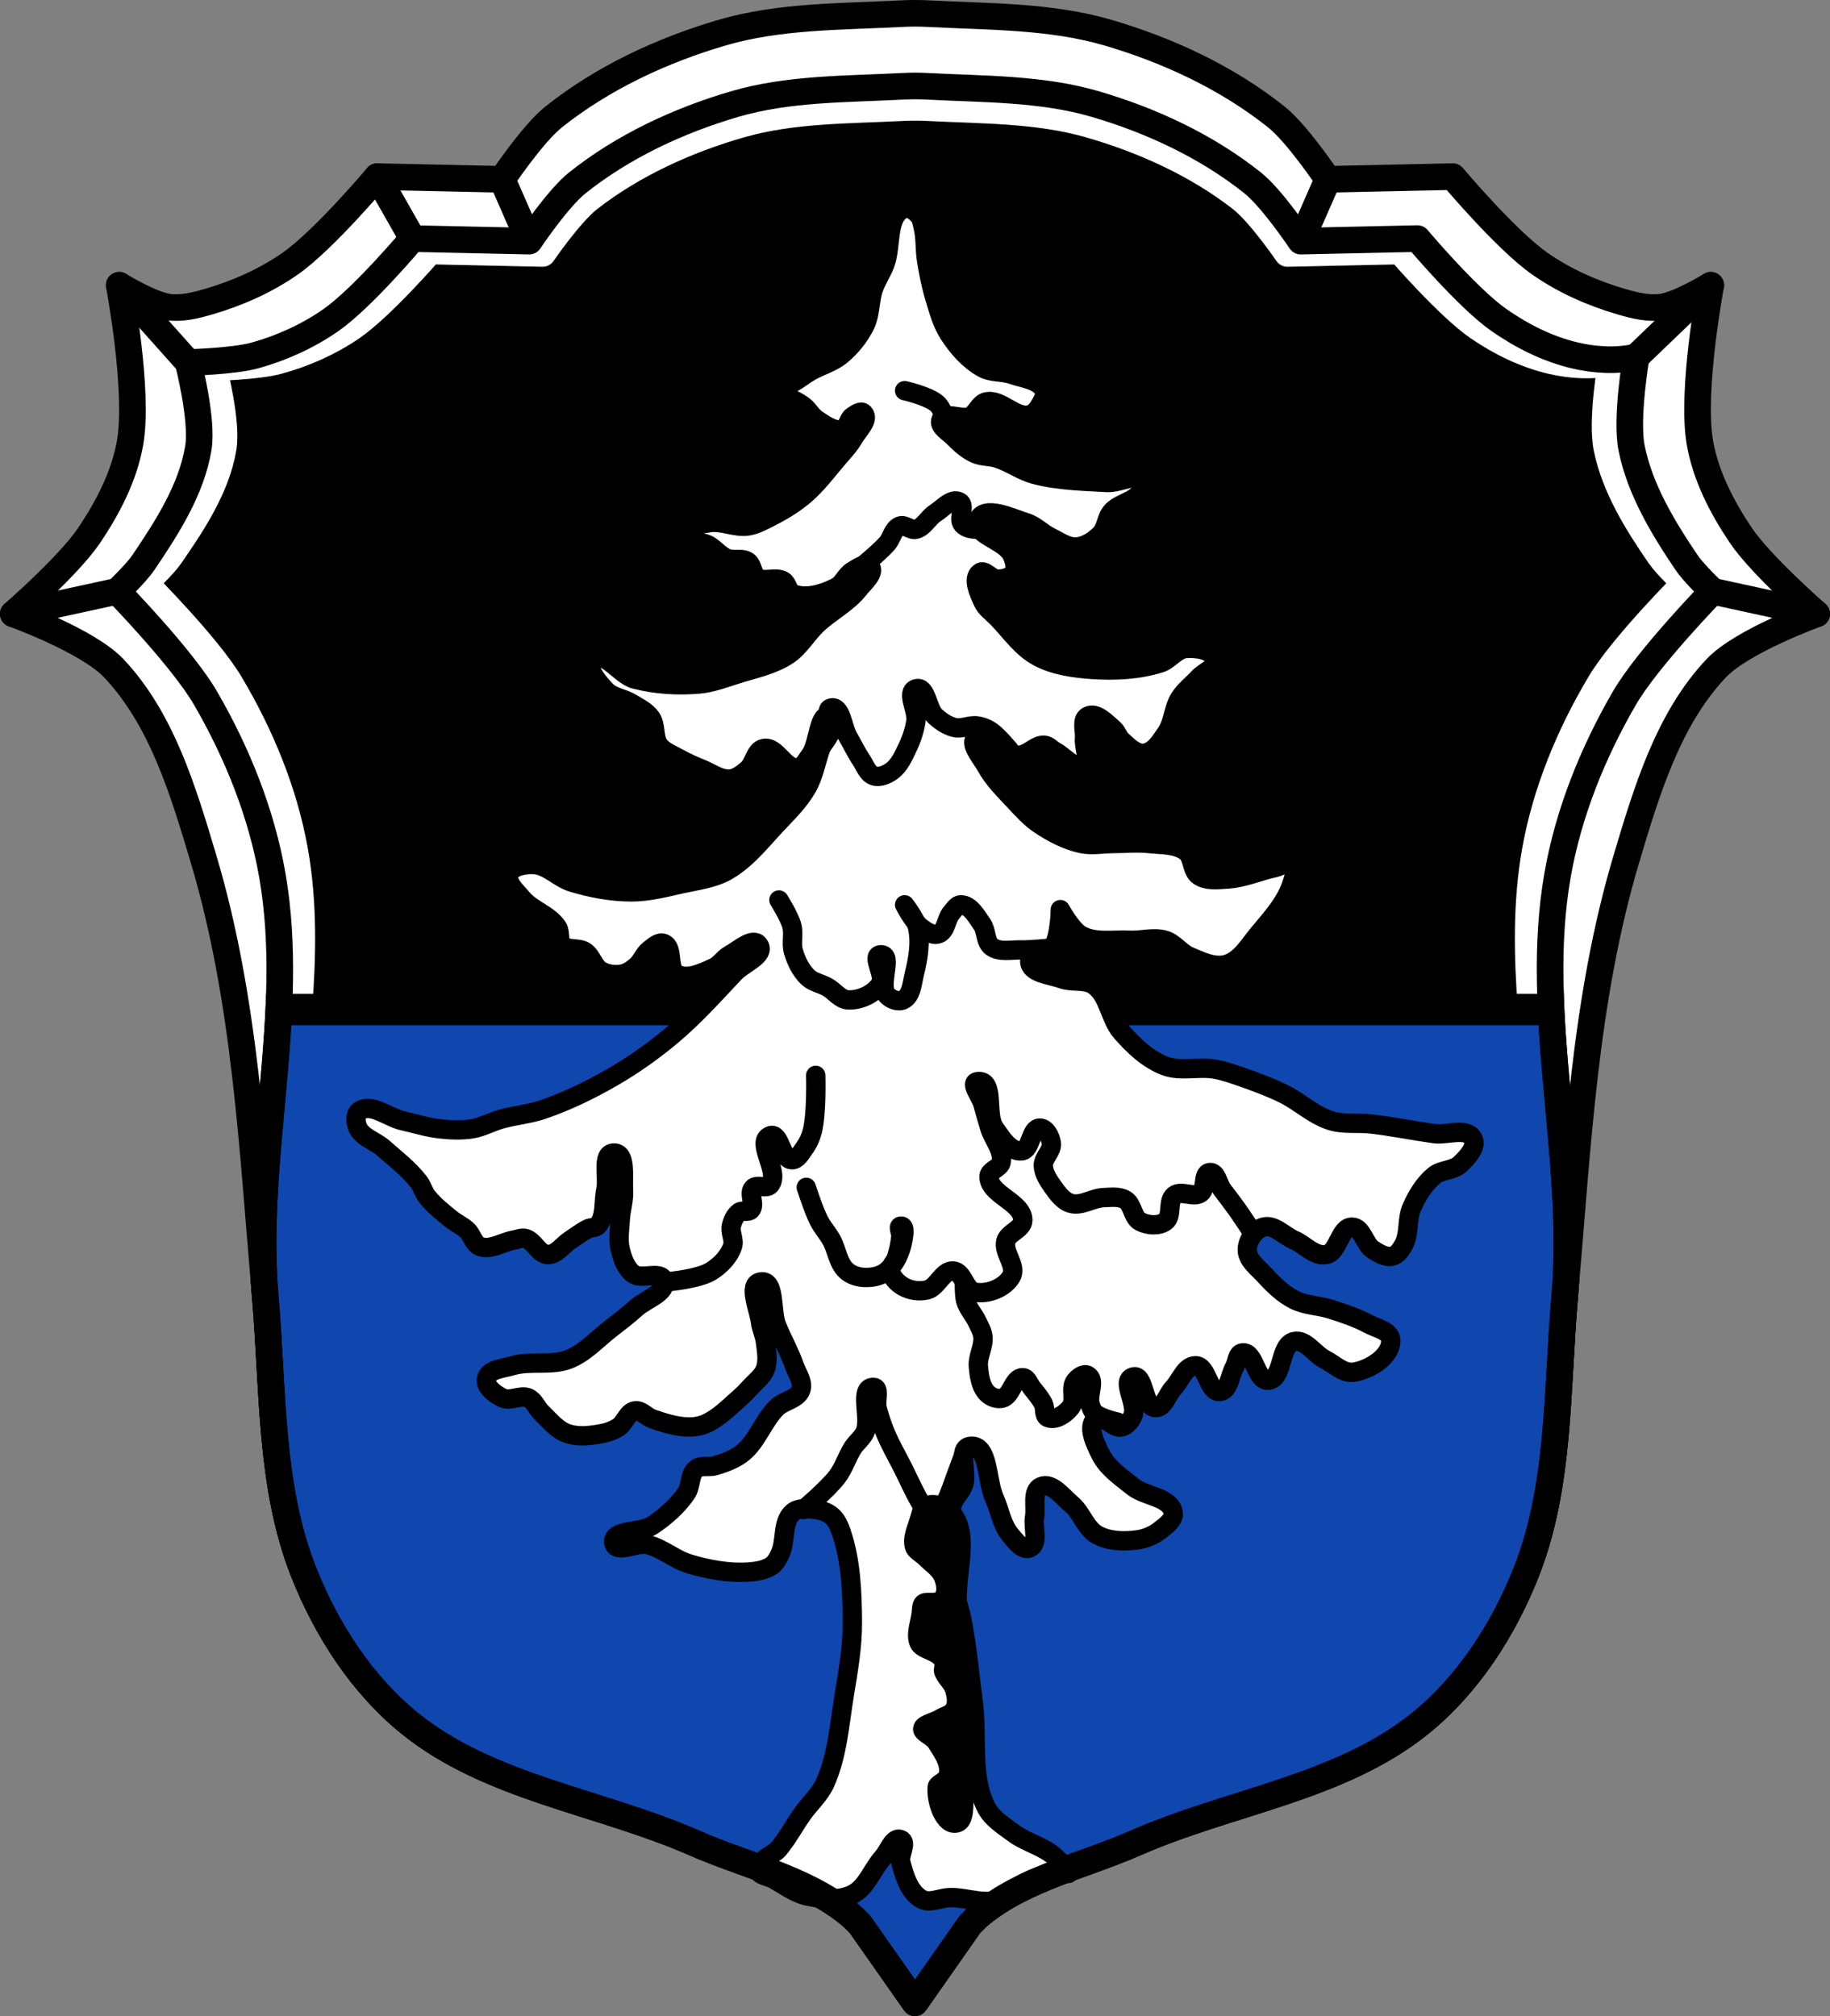 <?xml version="1.0" encoding="UTF-8" standalone="no"?>
<!-- Created with Inkscape (http://www.inkscape.org/) -->

<svg
   xmlns:dc="http://purl.org/dc/elements/1.1/"
   xmlns:cc="http://creativecommons.org/ns#"
   xmlns:rdf="http://www.w3.org/1999/02/22-rdf-syntax-ns#"
   xmlns:svg="http://www.w3.org/2000/svg"
   xmlns="http://www.w3.org/2000/svg"
   xmlns:sodipodi="http://sodipodi.sourceforge.net/DTD/sodipodi-0.dtd"
   xmlns:inkscape="http://www.inkscape.org/namespaces/inkscape"
   width="756.597"
   height="833.482"
   id="svg2985"
   version="1.1"
   inkscape:version="0.48.4 r9939"
   sodipodi:docname="Wappen von Bad Hindelang.svg">
  <rect width="100%" height="100%" fill="#808080" stroke="none"/>
  <defs
     id="defs2987">
    <inkscape:path-effect
       is_visible="true"
       id="path-effect3875"
       effect="spiro" />
    <inkscape:path-effect
       is_visible="true"
       id="path-effect3875-7"
       effect="spiro" />
    <inkscape:path-effect
       is_visible="true"
       id="path-effect3904"
       effect="spiro" />
  </defs>
  <sodipodi:namedview
     id="base"
     pagecolor="#ffffff"
     bordercolor="#666666"
     borderopacity="1.0"
     inkscape:pageopacity="0.0"
     inkscape:pageshadow="2"
     inkscape:zoom="0.63348679"
     inkscape:cx="378.2984"
     inkscape:cy="416.74111"
     inkscape:document-units="px"
     inkscape:current-layer="layer1"
     showgrid="false"
     inkscape:window-width="1366"
     inkscape:window-height="745"
     inkscape:window-x="-8"
     inkscape:window-y="-8"
     inkscape:window-maximized="1"
     fit-margin-top="0"
     fit-margin-left="0"
     fit-margin-right="0"
     fit-margin-bottom="0"
     inkscape:snap-midpoints="true"
     inkscape:snap-smooth-nodes="true"
     inkscape:object-nodes="true"
     inkscape:snap-nodes="true" />
  <g
     inkscape:label="Ebene 1"
     inkscape:groupmode="layer"
     id="layer1"
     transform="translate(25.242,-49.083)">
    <path
       style="fill:#ffffff;fill-opacity:1;stroke:#000000;stroke-width:11;stroke-linecap:butt;stroke-linejoin:round;stroke-miterlimit:4;stroke-opacity:1;stroke-dasharray:none"
       d="m 347.809,84.765 c -23.187,1.224 -46.992,0.814 -69.271,7.334 -23.269,6.809 -46.074,17.45 -65.047,32.545 -8.166,6.497 -19.936,24.13 -19.936,24.13 l -48.253,-1.048 c 0,0 -20.619,24.507 -33.588,33.593 -9.488,6.647 -20.332,11.597 -31.493,14.701 -8.932,2.484 -27.658,2.938 -27.658,2.938 0,0 6.141,23.684 4.19,35.407 -2.869,17.238 -12.918,32.773 -22.69,47.26 -3.002,4.45 -10.849,11.901 -10.849,11.901 0,0 26.929,27.641 36.511,44.165 13.122,22.628 23.19,47.664 27.658,73.437 9.921,57.226 -7.991,116.33 -2.939,174.215 3.316,37.997 1.767,77.816 15.713,113.316 9.367,23.845 24.158,46.878 44.097,62.961 33.067,26.673 78.594,32.256 117.49,49.341 21.494,9.441 45.762,14.585 63.999,29.368 1.46,1.183 2.995,2.66 4.528,4.292 0.022,0.024 0.045,0.044 0.068,0.068 l 22.707,32.376 22.707,-32.376 c 0.022,-0.024 0.045,-0.044 0.068,-0.068 1.533,-1.631 3.035,-3.109 4.494,-4.292 18.237,-14.783 42.506,-19.927 63.999,-29.368 38.896,-17.085 84.456,-22.668 117.524,-49.341 19.939,-16.083 34.696,-39.116 44.063,-62.961 13.946,-35.5 12.43,-75.319 15.746,-113.316 5.052,-57.885 -12.9,-116.99 -2.973,-174.215 4.472,-25.777 14.564,-50.808 27.692,-73.437 9.585,-16.522 36.511,-44.165 36.511,-44.165 0,0 -7.847,-7.451 -10.849,-11.901 -9.772,-14.487 -19.236,-30.13 -22.69,-47.26 -2.488,-12.341 1.876,-37.722 1.876,-37.722 -8.271,1.88 -17.14,1.313 -25.378,-0.623 -11.268,-2.648 -21.98,-8.058 -31.459,-14.701 -12.967,-9.088 -33.588,-33.593 -33.588,-33.593 l -48.253,1.048 c 0,0 -11.771,-17.633 -19.936,-24.13 -18.973,-15.095 -41.778,-25.736 -65.047,-32.545 -22.279,-6.52 -46.084,-6.11 -69.271,-7.334 -3.487,-0.184 -6.988,-0.184 -10.475,0 z"
       id="path15228-1-2"
       inkscape:connector-curvature="0"
       sodipodi:nodetypes="assccaacaacaassssscccccsssssaacaacaaccssaa" />
    <path
       style="fill:#ffffff;stroke:#000000;stroke-width:11;stroke-linecap:butt;stroke-linejoin:round;stroke-miterlimit:4;stroke-opacity:1;stroke-dasharray:none"
       d="m 353.056,54.583 c -1.87,0 -3.739,0.046 -5.605,0.145 -24.814,1.31 -50.29,0.871 -74.133,7.847 -24.902,7.286 -49.308,18.672 -69.613,34.824 -8.739,6.952 -21.336,25.82 -21.336,25.82 l -51.64,-1.121 c 0,0 -22.071,26.228 -35.945,35.945 -10.15,7.109 -21.81,12.252 -33.703,15.731 -5.436,1.59 -11.209,3.048 -16.815,2.242 -7.298,-1.05 -20.215,-9.004 -20.215,-9.004 0,0 8.237,43.693 4.484,65.129 -2.399,13.701 -9.093,26.642 -16.852,38.188 -8.416,12.524 -31.425,32.546 -31.425,32.546 0,0 30.729,11.05 41.551,22.493 19.896,21.038 28.741,50.837 37.03,78.581 17.481,58.508 20.209,119.452 25.616,181.391 l 537.203,0 c 5.407,-61.939 8.094,-122.886 25.58,-181.391 8.293,-27.749 17.163,-57.543 37.066,-78.581 10.824,-11.441 41.551,-22.493 41.551,-22.493 0,0 -23.009,-20.023 -31.425,-32.546 -7.758,-11.545 -14.453,-24.486 -16.852,-38.188 -3.753,-21.435 4.484,-65.129 4.484,-65.129 0,0 -12.917,7.955 -20.215,9.004 -5.607,0.806 -11.415,-0.652 -16.852,-2.242 -11.893,-3.479 -23.518,-8.622 -33.667,-15.731 -13.874,-9.718 -35.945,-35.945 -35.945,-35.945 l -51.64,1.121 c 0,0 -12.597,-18.868 -21.336,-25.82 -20.305,-16.153 -44.711,-27.538 -69.613,-34.824 -23.843,-6.976 -49.318,-6.538 -74.133,-7.847 -1.866,-0.098 -3.735,-0.145 -5.605,-0.145 z"
       id="path15228"
       inkscape:connector-curvature="0"
       sodipodi:nodetypes="ssssccssscsscaaccaacsscsssccssss" />
    <path
       style="fill:#0f47af;fill-opacity:1;stroke:#000000;stroke-width:11;stroke-linecap:butt;stroke-linejoin:round;stroke-miterlimit:4;stroke-opacity:1;stroke-dasharray:none"
       d="m 587.719,383.344 -7.906,8.719 -509.5,0 -8.094,-5.281 c -1.37,41.267 -9.372,83.04 -5.781,124.188 3.316,37.997 1.773,77.813 15.719,113.312 9.367,23.845 24.155,46.885 44.094,62.969 33.067,26.673 78.604,32.259 117.5,49.344 21.494,9.441 45.763,14.56 64,29.344 1.46,1.183 2.998,2.681 4.531,4.312 0.022,0.024 0.04,0.039 0.062,0.062 l 22.719,32.375 22.688,-32.375 c 0.022,-0.024 0.071,-0.038 0.094,-0.062 1.533,-1.631 3.009,-3.13 4.469,-4.312 18.237,-14.783 42.506,-19.903 64,-29.344 38.896,-17.085 84.464,-22.671 117.531,-49.344 19.939,-16.083 34.695,-39.124 44.062,-62.969 13.946,-35.5 12.434,-75.316 15.75,-113.312 3.691,-42.291 -4.914,-85.24 -5.938,-127.625 z"
       transform="translate(28.001,74.377)"
       id="path15228-1"
       inkscape:connector-curvature="0" />
    <path
       style="fill:none;stroke:#000000;stroke-width:11;stroke-linecap:round;stroke-linejoin:miter;stroke-miterlimit:4;stroke-opacity:1;stroke-dasharray:none"
       d="M -19.742,302.874 23.224,293.521"
       id="path15291"
       inkscape:connector-curvature="0" />
    <path
       style="fill:none;stroke:#000000;stroke-width:11;stroke-linecap:round;stroke-linejoin:miter;stroke-miterlimit:4;stroke-opacity:1;stroke-dasharray:none"
       d="M 24.051,167.012 52.572,198.953"
       id="path15293"
       inkscape:connector-curvature="0" />
    <path
       style="fill:none;stroke:#000000;stroke-width:11;stroke-linecap:round;stroke-linejoin:miter;stroke-miterlimit:4;stroke-opacity:1;stroke-dasharray:none"
       d="m 130.73,122.098 14.582,25.624"
       id="path15295"
       inkscape:connector-curvature="0" />
    <path
       style="fill:none;stroke:#000000;stroke-width:11;stroke-linecap:round;stroke-linejoin:miter;stroke-miterlimit:4;stroke-opacity:1;stroke-dasharray:none"
       d="M 193.564,148.769 182.37,123.219"
       id="path15297"
       inkscape:connector-curvature="0" />
    <path
       style="fill:none;stroke:#000000;stroke-width:11;stroke-linecap:round;stroke-linejoin:miter;stroke-miterlimit:4;stroke-opacity:1;stroke-dasharray:none"
       d="m 512.548,148.769 11.195,-25.55"
       id="path15299"
       inkscape:connector-curvature="0" />
    <path
       style="fill:none;stroke:#000000;stroke-width:11;stroke-linecap:round;stroke-linejoin:miter;stroke-miterlimit:4;stroke-opacity:1;stroke-dasharray:none"
       d="m 651.226,196.639 30.836,-29.627"
       id="path15301"
       inkscape:connector-curvature="0" />
    <path
       style="fill:none;stroke:#000000;stroke-width:11;stroke-linecap:round;stroke-linejoin:miter;stroke-miterlimit:4;stroke-opacity:1;stroke-dasharray:none"
       d="m 682.889,293.521 42.966,9.353"
       id="path15303"
       inkscape:connector-curvature="0" />
    <path
       style="fill:#000000;fill-opacity:1;stroke:#ffffff;stroke-width:11;stroke-linecap:butt;stroke-linejoin:round;stroke-miterlimit:4;stroke-opacity:1;stroke-dasharray:none"
       d="m 353.071,93.473 c -1.687,0 -3.385,0.031 -5.068,0.118 -22.384,1.152 -45.375,0.776 -66.882,6.913 -22.463,6.41 -44.464,16.413 -62.78,30.622 -7.883,6.115 -19.247,22.739 -19.247,22.739 l -46.579,-1 c 0,0 -19.911,23.07 -32.431,31.622 -9.16,6.257 -19.634,10.903 -30.409,13.826 -8.623,2.339 -26.699,2.765 -26.699,2.765 0,0 5.926,22.293 4.043,33.329 -2.769,16.226 -12.469,30.869 -21.902,44.507 -2.898,4.189 -10.468,11.208 -10.468,11.208 0,0 25.986,26.011 35.236,41.565 12.668,21.3 22.415,44.867 26.729,69.128 3.85,21.653 3.337,43.593 1.689,65.628 l 509.507,0 c -1.655,-22.035 -2.163,-43.975 1.689,-65.628 4.317,-24.264 14.055,-47.827 26.729,-69.128 9.253,-15.552 35.236,-41.565 35.236,-41.565 0,0 -7.571,-7.019 -10.468,-11.208 -9.433,-13.637 -18.568,-28.382 -21.902,-44.507 -2.402,-11.617 1.81,-35.505 1.81,-35.505 -7.985,1.77 -16.544,1.234 -24.496,-0.588 -10.878,-2.493 -21.229,-7.572 -30.379,-13.826 -12.518,-8.555 -32.4,-31.622 -32.4,-31.622 l -46.61,1 c 0,0 -11.334,-16.623 -19.217,-22.739 C 469.485,116.916 447.455,106.913 424.992,100.503 403.484,94.366 380.493,94.742 358.109,93.59 c -1.683,-0.087 -3.351,-0.118 -5.038,-0.118 z"
       id="path15228-1-1"
       inkscape:connector-curvature="0" />
    <path
       style="fill:none;stroke:#000000;stroke-width:13;stroke-linecap:square;stroke-linejoin:miter;stroke-miterlimit:4;stroke-opacity:1;stroke-dasharray:none"
       d="M 70.301,392.063 579.812,392.062"
       id="path15388"
       inkscape:connector-curvature="0"
       transform="translate(28.001,74.377)" />
    <path
       style="fill:#ffffff;stroke:#000000;stroke-width:8;stroke-linecap:round;stroke-linejoin:round;stroke-miterlimit:4;stroke-opacity:1;stroke-dasharray:none"
       d="m 288.129,822.105 c -0.493,-3.945 6.321,-6.042 8.386,-8.48 3.822,-4.514 6.574,-9.835 9.995,-14.66 3.032,-4.276 7.168,-7.885 9.329,-12.661 5.155,-11.392 5.97,-24.31 7.996,-36.649 1.629,-9.924 3.401,-19.929 3.332,-29.985 -0.086,-12.535 -0.574,-25.466 -4.664,-37.315 -0.845,-2.448 -2,-5.015 -3.998,-6.663 -2.006,-1.654 -4.742,-2.411 -7.33,-2.665 -2.907,-0.286 -6.452,-0.577 -8.662,1.333 -4.572,3.95 -2.652,11.909 -5.331,17.325 -0.847,1.713 -1.761,3.577 -3.332,4.664 -2.835,1.963 -6.553,2.454 -9.995,2.665 -8.058,0.495 -16.242,-1.06 -23.988,-3.332 -6.103,-1.79 -11.147,-6.484 -17.325,-7.996 -4.536,-1.11 -13.106,3.918 -13.993,-0.666 -1.114,-5.757 11.137,-4.041 15.992,-7.33 5.333,-3.612 10.382,-7.993 13.993,-13.327 2.012,-2.971 1.203,-7.745 3.998,-9.995 2.105,-1.694 5.417,-0.528 7.996,-1.333 3.984,-1.243 8.092,-2.695 11.328,-5.331 6.027,-4.91 8.467,-13.19 13.993,-18.658 2.937,-2.906 8.622,-3.433 9.995,-7.33 1.146,-3.252 -1.523,-6.742 -2.665,-9.995 -2.009,-5.724 -5.054,-11.035 -7.33,-16.659 -2.399,-5.928 -0.368,-19.119 -6.663,-17.991 -5.466,0.98 -0.678,11.147 0,16.659 0.336,2.727 1.663,5.269 1.999,7.996 0.461,3.748 1.269,7.772 0,11.328 -1.061,2.973 -3.879,4.989 -5.997,7.33 -1.475,1.63 -3.009,3.217 -4.664,4.664 -4.415,3.859 -8.628,8.295 -13.993,10.661 -2.272,1.002 -4.847,1.387 -7.33,1.333 -5.01,-0.109 -9.911,-1.731 -14.659,-3.332 -2.543,-0.857 -4.689,-3.811 -7.33,-3.332 -3.091,0.56 -4.041,4.934 -6.663,6.663 -1.997,1.317 -4.314,2.213 -6.663,2.665 -4.798,0.924 -10.055,1.635 -14.66,0 -4.315,-1.532 -7.353,-5.497 -10.661,-8.662 -1.933,-1.849 -2.891,-4.901 -5.331,-5.997 -3.242,-1.456 -7.443,1.507 -10.661,0 -3.142,-1.472 -7.374,-4.6 -6.663,-7.996 0.814,-3.889 6.853,-4.199 10.661,-5.331 7.501,-2.228 16.034,0.182 23.322,-2.665 6.662,-2.603 11.66,-8.294 17.325,-12.661 3.627,-2.796 7.261,-5.596 10.662,-8.662 3.966,-3.576 12.849,-6.209 11.328,-11.328 -1.229,-4.134 -9.212,-0.075 -12.661,-2.665 -3.019,-2.268 -4.415,-6.332 -5.331,-9.995 -1.024,-4.094 -0.233,-8.447 0,-12.661 0.222,-4.016 1.623,-7.982 1.333,-11.994 -0.381,-5.266 1.28,-15.434 -3.998,-15.326 -5.227,0.107 -2.197,10.223 -3.332,15.326 -1.087,4.892 0.033,10.946 -3.332,14.66 -0.943,1.041 -2.73,0.729 -3.998,1.333 -2.615,1.245 -4.89,3.104 -7.33,4.664 -3.114,1.992 -5.633,6.087 -9.329,5.997 -3.82,-0.093 -5.616,-5.758 -9.329,-6.663 -1.526,-0.372 -3.115,0.408 -4.664,0.666 -4.684,0.78 -9.539,4.311 -13.993,2.665 -2.668,-0.986 -3.256,-4.717 -5.331,-6.663 -1.978,-1.855 -4.557,-2.958 -6.663,-4.664 -3.541,-2.869 -7.188,-5.738 -9.995,-9.329 -1.408,-1.802 -1.933,-4.188 -3.332,-5.997 -4.13,-5.345 -9.591,-9.527 -14.66,-13.993 -3.436,-3.027 -8.902,-4.435 -10.661,-8.662 -0.858,-2.061 -1.142,-5.355 0.666,-6.663 4.978,-3.601 11.991,2.679 17.991,3.998 5.106,1.122 10.128,2.773 15.326,3.332 4.417,0.475 8.942,0.712 13.327,0 4.16,-0.675 7.937,-2.857 11.994,-3.998 5.705,-1.605 11.72,-2.071 17.325,-3.998 9.961,-3.424 19.532,-8.057 28.653,-13.327 8.697,-5.025 16.966,-10.862 24.655,-17.325 9.378,-7.882 17.599,-17.059 25.987,-25.987 3.448,-3.67 12.775,-7.129 9.995,-11.328 -2.326,-3.514 -8.292,1.984 -11.994,3.998 -2.499,1.359 -4.07,4.162 -6.663,5.331 -4.727,2.131 -10.775,5.152 -15.326,2.665 -4.018,-2.195 -1.073,-10.975 -5.331,-12.661 -2.034,-0.805 -4.265,1.329 -5.997,2.665 -2.252,1.738 -3.158,4.828 -5.331,6.663 -1.747,1.476 -3.746,2.929 -5.997,3.332 -2.876,0.515 -6.119,0.105 -8.662,-1.333 -3.021,-1.707 -3.756,-6.103 -6.663,-7.996 -2.71,-1.765 -7.056,-0.365 -9.329,-2.665 -1.78,-1.802 -0.62,-5.205 -1.999,-7.33 -3.437,-5.296 -10.653,-7.115 -14.66,-11.994 -2.396,-2.918 -6.626,-6.448 -5.331,-9.995 1.231,-3.371 6.408,-4.086 9.995,-3.998 5.862,0.144 10.382,5.623 15.992,7.33 7.965,2.423 16.329,3.995 24.655,3.998 6.974,0.003 13.849,-1.816 20.657,-3.332 6.313,-1.406 13.029,-2.144 18.657,-5.331 8.205,-4.646 14.198,-12.455 20.657,-19.324 4.539,-4.828 9.411,-9.551 12.661,-15.326 2.653,-4.714 3.587,-10.206 5.331,-15.326 1.585,-4.654 9.175,-12.037 4.664,-13.993 -5.562,-2.412 -5.038,11.133 -8.662,15.992 -1.502,2.014 -2.84,4.997 -5.331,5.331 -5.325,0.713 -8.726,-9.053 -13.993,-7.996 -3.572,0.717 -3.894,6.296 -6.663,8.662 -2.116,1.808 -4.556,3.776 -7.33,3.998 -3.991,0.32 -7.621,-2.483 -11.328,-3.998 -3.403,-1.391 -6.79,-2.862 -9.995,-4.664 -2.792,-1.57 -6.097,-2.751 -7.996,-5.331 -2.333,-3.17 -1.088,-8.094 -3.332,-11.328 -1.899,-2.737 -5.162,-4.245 -7.996,-5.997 -3.38,-2.089 -7.945,-2.431 -10.662,-5.331 -3.131,-3.342 -8.623,-9.478 -5.331,-12.661 4.573,-4.421 11.168,6.4 17.325,7.996 8.624,2.236 17.78,2.801 26.654,1.999 5.258,-0.475 10.293,-2.403 15.326,-3.998 7.236,-2.294 14.997,-3.801 21.323,-7.996 4.845,-3.213 7.77,-8.667 11.994,-12.661 5.497,-5.197 12.65,-8.712 17.325,-14.66 2.148,-2.733 6.869,-6.64 4.664,-9.329 -1.606,-1.958 -5.139,0.728 -7.33,1.999 -2.717,1.577 -3.857,5.251 -6.663,6.663 -5.415,2.725 -12.384,4.971 -17.991,2.665 -2.054,-0.845 -2.077,-4.216 -3.998,-5.331 -3.098,-1.798 -7.661,0.622 -10.662,-1.333 -2.17,-1.414 -1.848,-5.219 -3.998,-6.663 -2.425,-1.629 -5.961,-0.22 -8.662,-1.333 -2.793,-1.151 -4.727,-3.796 -7.33,-5.331 -3.167,-1.867 -9.995,-0.988 -9.995,-4.664 0,-3.677 6.376,-4.018 9.995,-4.664 5.266,-0.941 10.697,2.09 15.992,1.333 3.062,-0.438 5.9,-1.939 8.662,-3.332 5.172,-2.607 10.229,-5.598 14.66,-9.329 5.052,-4.254 9.063,-9.617 13.327,-14.66 2.553,-3.02 5.354,-5.903 7.33,-9.329 1.793,-3.108 6.402,-7.331 3.998,-9.995 -1.083,-1.2 -3.332,0.416 -4.664,1.333 -1.83,1.259 -1.866,4.708 -3.998,5.331 -3.643,1.064 -7.47,-1.943 -10.662,-3.998 -2.377,-1.531 -3.651,-4.42 -5.997,-5.997 -3.8,-2.555 -8.172,-4.424 -12.661,-5.331 -1.742,-0.352 -5.103,1.762 -5.331,0 -0.56,-4.328 8.649,-1.614 12.661,-3.332 3.117,-1.334 5.717,-3.652 8.662,-5.331 4.143,-2.362 8.993,-3.615 12.661,-6.663 4.135,-3.437 7.676,-7.809 9.995,-12.661 2.161,-4.521 1.708,-9.919 3.332,-14.66 1.192,-3.478 3.289,-6.585 4.664,-9.995 3.075,-7.621 0.463,-20.038 7.996,-23.322 2.005,-0.874 4.497,1.073 5.997,2.665 1.301,1.381 1.568,3.483 1.999,5.331 1.014,4.348 0.635,8.917 1.333,13.327 0.817,5.164 1.819,10.322 3.332,15.326 1.587,5.251 2.994,10.735 5.997,15.326 3.611,5.521 8.211,10.819 13.993,13.993 3.59,1.971 8.135,1.295 11.994,2.665 4.68,1.662 11.251,2.151 13.327,6.663 0.765,1.664 -0.43,3.737 -1.333,5.331 -1.083,1.913 -2.533,4.123 -4.664,4.664 -6.062,1.539 -11.89,-6.71 -17.991,-5.331 -2.915,0.659 -3.937,4.774 -6.663,5.997 -3.67,1.647 -10.37,-2.347 -11.994,1.333 -1.22,2.764 3.224,5.165 5.331,7.33 2.541,2.61 5.356,5.134 8.662,6.663 2.886,1.336 6.301,1.027 9.329,1.999 5.304,1.703 9.943,5.229 15.326,6.663 9.718,2.589 19.944,2.776 29.985,3.332 5.544,0.307 14.175,-4.967 16.659,0 0.993,1.987 -2.362,3.828 -3.998,5.331 -3.087,2.835 -7.842,3.563 -10.662,6.663 -2.339,2.572 -2.239,6.838 -4.664,9.329 -2.635,2.705 -6.227,5.083 -9.995,5.331 -3.787,0.249 -7.243,-2.349 -10.662,-3.998 -3.499,-1.689 -6.287,-4.836 -9.995,-5.997 -6.373,-1.996 -17.16,-7.382 -19.99,-1.333 -2.863,6.119 11.199,8.509 13.993,14.66 1.015,2.234 1.948,5.238 0.666,7.33 -1.25,2.04 -4.271,2.627 -6.663,2.665 -2.599,0.041 -5.286,-4.272 -7.33,-2.665 -3.162,2.486 -0.314,8.324 1.333,11.994 1.223,2.726 3.918,4.517 5.997,6.663 5.355,5.53 9.896,12.315 16.659,15.992 6.816,3.706 14.915,4.803 22.656,5.331 9.349,0.637 19.044,0.137 27.986,-2.665 3.891,-1.219 6.594,-5.709 10.661,-5.997 4.279,-0.303 11.012,0.489 11.994,4.664 0.756,3.214 -4.433,4.895 -6.663,7.33 -2.654,2.898 -5.926,5.322 -7.996,8.662 -2.629,4.243 -2.541,9.855 -5.331,13.993 -2.372,3.519 -5.113,8.177 -9.329,8.662 -3.558,0.41 -6.671,-2.929 -9.329,-5.331 -1.418,-1.281 -1.879,-3.423 -3.332,-4.664 -3.021,-2.581 -7.142,-7.175 -10.661,-5.331 -2.782,1.458 -1.012,6.204 -1.333,9.329 -0.363,3.542 2.398,8.848 -0.666,10.661 -3.592,2.125 -7.625,-3.406 -11.328,-5.331 -1.589,-0.826 -2.877,-2.563 -4.664,-2.665 -3.378,-0.193 -6.015,3.318 -9.329,3.998 -3.046,0.625 -6.39,1.016 -9.329,0 -3.737,-1.293 -6.095,-9.606 -9.329,-7.33 -3.446,2.426 1.964,8.303 3.998,11.994 3.048,5.529 7.678,10.052 11.994,14.66 3.116,3.326 6.212,6.787 9.995,9.329 5.279,3.547 11.113,6.632 17.325,7.996 4.339,0.953 8.884,0 13.327,0 4.886,0 9.801,-0.522 14.66,0 5.198,0.558 11.156,0.178 15.326,3.332 3.012,2.277 2.205,7.876 5.331,9.995 3.33,2.257 7.979,1.586 11.994,1.333 6.613,-0.418 12.841,-3.294 19.324,-4.664 2.43,-0.514 5.423,-2.924 7.33,-1.333 1.876,1.566 0.7,4.989 0,7.33 -2.434,8.146 -8.543,14.798 -13.993,21.323 -3.928,4.703 -7.426,11.009 -13.327,12.661 -5.035,1.409 -10.513,-1.291 -15.326,-3.332 -3.687,-1.563 -6.163,-5.503 -9.995,-6.663 -4.677,-1.416 -9.779,0.243 -14.659,0 -6.688,-0.334 -14.095,1.177 -19.99,-1.999 -4.031,-2.171 -8.662,-10.661 -8.662,-10.661 0,0 -0.13,11.588 -3.332,15.992 -2.106,2.897 -9.358,1.749 -9.329,5.331 0.041,5.07 8.565,5.591 13.327,7.33 4.255,1.554 9.637,0.037 13.327,2.665 6.081,4.332 6.405,13.711 11.328,19.324 5.01,5.712 10.888,11.297 17.991,13.993 6.451,2.448 13.862,0.13 20.657,1.333 3.876,0.686 7.609,2.044 11.328,3.332 5.652,1.957 11.268,4.073 16.659,6.663 6.903,3.318 12.668,9.081 19.99,11.328 5.326,1.634 11.126,0.687 16.659,1.333 8.705,1.016 17.307,2.788 25.987,3.998 5.321,0.742 13.457,-2.738 15.992,1.999 1.875,3.503 -2.45,7.925 -5.331,10.661 -2.812,2.672 -7.66,2.207 -10.662,4.664 -4.195,3.436 -7.155,8.359 -9.329,13.327 -2.095,4.79 -0.827,10.737 -3.332,15.326 -1.054,1.93 -2.524,4.159 -4.664,4.664 -2.734,0.645 -5.634,-1.144 -7.996,-2.665 -3.568,-2.297 -4.419,-9.315 -8.662,-9.329 -5.185,-0.018 -5.576,10.316 -10.662,11.328 -4.778,0.951 -8.861,-4.052 -13.327,-5.997 -4.198,-1.828 -8.255,-6.579 -12.661,-5.331 -3.677,1.041 -6.629,5.508 -6.663,9.329 -0.039,4.313 4.424,7.474 7.33,10.661 3.506,3.846 7.366,7.615 11.994,9.995 4.695,2.414 10.305,2.367 15.326,3.998 5.218,1.695 10.503,3.383 15.326,5.997 3.36,1.821 9.146,2.846 9.329,6.663 0.323,6.762 -8.631,12.323 -15.326,13.327 -4.327,0.648 -8.096,-3.343 -11.994,-5.331 -4.344,-2.215 -7.911,-8.437 -12.661,-7.33 -6.239,1.454 -4.277,15.458 -10.662,15.992 -5.167,0.433 -5.516,-11.969 -10.662,-11.328 -2.269,0.283 -2.188,4.017 -3.332,5.997 -1.943,3.365 -2.134,9.583 -5.997,9.995 -4.844,0.517 -5.124,-10.583 -9.995,-10.661 -4.397,-0.071 -6.287,6.152 -9.329,9.329 -2.501,2.612 -3.719,8.189 -7.33,7.996 -5.235,-0.28 -4.349,-14.297 -9.329,-12.661 -5.064,1.664 2.04,11.067 0,15.992 -0.842,2.031 -2.529,4.139 -4.664,4.664 -3.615,0.89 -7.818,-5.735 -10.662,-3.332 -3.767,3.184 -0.193,10.241 1.999,14.66 2.792,5.628 8.431,9.389 13.327,13.327 5.137,4.132 15.437,4.183 16.659,10.661 0.56,2.969 -2.969,5.446 -5.331,7.33 -2.644,2.11 -5.98,3.517 -9.329,3.998 -5.536,0.796 -11.738,0.659 -16.659,-1.999 -4.854,-2.622 -6.434,-9.115 -10.661,-12.661 -3.736,-3.133 -8.206,-9.315 -12.661,-7.33 -3.939,1.756 -1.885,8.419 -2.665,12.661 -0.773,4.202 1.914,10.945 -1.999,12.661 -2.934,1.286 -5.941,-2.873 -7.996,-5.331 -3.574,-4.273 -4.37,-10.249 -6.663,-15.326 -3.231,-7.154 -2.218,-22.392 -9.995,-21.323 -5.354,0.736 -0.83,10.909 -2.665,15.992 -1.048,2.902 -3.785,5.038 -4.664,7.996 -2.535,8.527 -2.199,17.8 -1.333,26.654 0.713,7.292 3.942,14.129 5.331,21.323 2.167,11.227 3.189,22.645 4.664,33.983 1.877,14.425 -1.245,30.337 5.331,43.312 2.344,4.625 7.166,7.568 11.328,10.661 5.351,3.977 12.46,5.436 17.325,9.995 2.841,2.58 7.305,7.589 4.82,6.523 -4.657,-1.997 -17.953,2.707 -26.143,9.469 -5.826,4.81 -15.108,0.333 -22.656,0.666 -3.779,0.167 -8.006,2.476 -11.328,0.666 -5.153,-2.807 -7.17,-9.651 -8.662,-15.326 -0.791,-3.007 2.873,-8.139 0,-9.329 -3.192,-1.322 -5.005,4.773 -7.33,7.33 -4.458,4.903 -6.717,12.396 -12.661,15.326 -5.582,2.752 -12.577,1.989 -18.658,0.666 -5.124,-1.114 -9.474,-4.511 -14.068,-7.039 -2.152,-1.185 -6.008,-1.367 -6.312,-3.805 z"
       id="path3896"
       inkscape:connector-curvature="0"
       sodipodi:nodetypes="asaaaaaaaaaaaaaaaaaaaaaaaaaaaaaaaaaaaaaaaaaaaaaaaaaaaaaaaaaaaaaaaaaaaaaaaaaaaaaaaaaaaaaaaaaaaaaaaaaaaaaaaaaaaaaaaaaaaaaaaaaaaaaaaaaaaaaaaaaaaaaaaaaaaaaaaaaaaaaaaaaaaaaaaaaaaaaaaaaaaaaaaaaaaaaaaaaaaaaaaaaaaaaaaaaaaaacaaaaaaaaaaaaaaaaaaaaaaaaaaaaaaaaaaaaaaaaaaaaaaaaaaaaaaaaaaaaaaacssaaaaaaaaa" />
    <path
       style="fill:none;stroke:#000000;stroke-width:8;stroke-linecap:round;stroke-linejoin:miter;stroke-miterlimit:4;stroke-opacity:1;stroke-dasharray:none"
       d="m 306.951,673.175 c 0,0 10.056,-8.445 13.981,-13.639 2.733,-3.617 4.008,-8.157 6.478,-11.959 1.484,-2.284 3.869,-3.992 4.983,-6.478 2.558,-5.707 -2.767,-18.475 3.488,-18.436 2.867,0.018 0.79,5.691 1.495,8.471 0.903,3.564 2.081,7.067 3.488,10.464 1.99,4.804 4.623,9.315 6.976,13.952 2.791,5.498 5.198,11.218 8.471,16.443 1.323,2.111 1.995,6.085 4.484,5.979 3.131,-0.133 3.575,-5.172 4.983,-7.972 1.842,-3.665 3.028,-7.625 4.484,-11.46 1.194,-3.144 3.488,-9.467 3.488,-9.467"
       id="path3898"
       inkscape:connector-curvature="0"
       sodipodi:nodetypes="caaaaaaaaaaac" />
    <path
       style="fill:#000000;stroke:#000000;stroke-width:5;stroke-linecap:round;stroke-linejoin:miter;stroke-miterlimit:4;stroke-opacity:1;stroke-dasharray:none"
       d="m 353.435,677.024 c -1.253,3.855 -3.236,8.134 -1.999,11.994 0.767,2.393 3.597,3.512 5.331,5.331 2.279,2.39 5.473,4.25 6.663,7.33 0.881,2.279 1.504,5.404 0,7.33 -1.691,2.166 -6.053,0.056 -7.996,1.999 -1.295,1.295 -1.061,3.519 -1.333,5.331 -0.626,4.179 -2.477,8.842 -0.666,12.661 1.77,3.733 8.128,3.644 9.995,7.33 0.602,1.189 -0.348,2.712 0,3.998 0.805,2.979 3.859,5.017 4.664,7.996 0.58,2.144 1.077,4.721 0,6.663 -1.016,1.833 -3.57,2.195 -5.331,3.332 -2.691,1.738 -7.597,2.152 -7.996,5.331 -0.372,2.965 4.431,4.119 5.997,6.663 2.249,3.653 5.407,7.769 4.664,11.994 -0.409,2.325 -4.419,2.982 -4.664,5.331 -0.662,6.33 3.027,17.551 9.329,16.659 6.775,-0.959 3.882,-13.193 4.664,-19.99 1.575,-13.681 0.597,-27.555 0,-41.313 -0.445,-10.246 -1.868,-20.427 -2.665,-30.652 -1.004,-12.874 5.566,-28.698 -2.665,-38.648 -2.782,-3.362 -8.685,-5.131 -12.661,-3.332 -2.263,1.024 -2.564,4.302 -3.332,6.663 z"
       id="path3900"
       inkscape:connector-curvature="0"
       sodipodi:nodetypes="aaaaaaaaaaaaaaaaaaaaaaaa" />
    <path
       style="fill:none;stroke:#000000;stroke-width:8;stroke-linecap:round;stroke-linejoin:miter;stroke-miterlimit:4;stroke-opacity:1;stroke-dasharray:none"
       d="m 308.107,539.962 c 0,0 2.984,9.317 5.183,13.664 1.436,2.838 3.626,5.237 5.183,8.01 2.304,4.104 2.686,9.509 6.125,12.722 1.854,1.732 4.536,2.655 7.068,2.827 3.23,0.219 6.873,-0.362 9.424,-2.356 3.896,-3.046 6.12,-8.228 6.965,-13.101 0.331,-1.907 1.091,-5.887 -0.84,-5.746 -1.41,0.103 0.146,2.835 0,4.241 -0.316,3.033 -0.934,6.055 -1.885,8.952 -0.592,1.803 -2.583,3.299 -2.356,5.183 0.334,2.776 2.761,5.199 5.183,6.596 2.886,1.665 6.66,2.212 9.895,1.414 4.328,-1.069 6.392,-8.17 10.837,-7.837 4.168,0.312 4.842,8.024 8.952,8.779 5.396,0.991 12.443,-1.785 15.078,-6.596 2.357,-4.305 -3.58,-9.808 -2.294,-14.545 0.965,-3.554 6.945,-4.861 7.006,-8.543 0.126,-7.649 -14.18,-10.568 -13.962,-18.215 0.073,-2.557 4.515,-3.305 5.01,-5.815 0.961,-4.873 -3.244,-9.39 -4.712,-14.135 -1.014,-3.277 -1.961,-6.576 -2.827,-9.895 -0.807,-3.093 -5.671,-8.926 -2.208,-9.331 7.358,-0.862 3.078,13.604 6.975,19.18 2.808,4.018 6.373,9.95 11.252,9.47 4.003,-0.395 3.516,-9.462 7.539,-9.424 2.576,0.025 4.303,3.582 4.712,6.125 0.529,3.286 -3.434,6.098 -3.298,9.424 0.126,3.091 1.977,5.96 3.769,8.481 1.996,2.808 4.239,6.079 7.539,7.068 4.427,1.327 9.045,-2.204 13.664,-2.356 2.999,-0.099 6.375,-0.595 8.952,0.942 3.105,1.852 2.927,7.265 6.125,8.952 3.056,1.612 7.55,2.002 10.366,0 3.117,-2.216 0.751,-8.488 3.769,-10.837 2.861,-2.227 7.885,1.163 10.837,-0.942 2.518,-1.797 0.694,-8.15 3.769,-8.481 2.905,-0.313 3.443,4.721 5.183,7.068 1.871,2.523 3.828,4.983 5.654,7.539 2.151,3.011 6.24,9.181 6.24,9.181"
       id="path3903"
       inkscape:connector-curvature="0"
       sodipodi:nodetypes="caaaaaaaaaaaaaaaaaaaaacaaaaaaaaaaaaaaaac" />
    <path
       style="fill:none;stroke:#000000;stroke-width:8;stroke-linecap:round;stroke-linejoin:miter;stroke-miterlimit:4;stroke-opacity:1;stroke-dasharray:none"
       d="m 373.476,580.694 c 0,0 -0.037,4.343 0.595,6.386 0.956,3.09 3.343,5.551 4.712,8.481 0.926,1.982 2.122,3.95 2.356,6.125 0.442,4.108 -2.234,8.134 -1.885,12.251 0.336,3.959 0.927,8.532 3.769,11.308 1.528,1.493 4.052,2.4 6.125,1.885 3.88,-0.964 4.485,-8.599 8.481,-8.481 1.89,0.056 2.59,2.762 3.769,4.241 1.685,2.112 3.486,4.189 4.712,6.596 0.901,1.77 0.065,4.857 1.885,5.654 3.155,1.383 7.311,-1.52 9.424,-4.241 2.248,-2.896 -0.358,-7.936 1.885,-10.837 1.161,-1.501 3.548,-3.319 5.183,-2.356 3.394,1.999 -0.115,7.985 0.942,11.779 0.377,1.353 0.851,2.818 1.885,3.769 2.49,2.291 9.424,3.769 9.424,3.769"
       id="path3905"
       inkscape:connector-curvature="0"
       sodipodi:nodetypes="caaaaaaaaaaaaaaac" />
    <path
       style="fill:none;stroke:#000000;stroke-width:8;stroke-linecap:round;stroke-linejoin:miter;stroke-miterlimit:4;stroke-opacity:1;stroke-dasharray:none"
       d="m 251.229,578.956 c 0,0 12.33,-1.122 17.433,-4.241 3.896,-2.381 7.48,-6.044 8.952,-10.366 0.913,-2.68 -1.134,-5.728 -0.471,-8.481 0.511,-2.121 1.522,-4.386 3.298,-5.654 1.304,-0.931 3.633,0.241 4.712,-0.942 2.021,-2.218 -1.079,-6.735 0.942,-8.952 1.619,-1.776 5.545,0.444 7.068,-1.414 4.282,-5.223 -6.302,-17.833 0,-20.261 4.151,-1.599 4.51,9.678 8.952,9.895 2.332,0.114 3.798,-2.832 5.183,-4.712 1.542,-2.093 2.658,-4.548 3.298,-7.068 1.899,-7.473 1.414,-23.088 1.414,-23.088"
       id="path3907"
       inkscape:connector-curvature="0"
       sodipodi:nodetypes="caaaaaaaaaaac" />
    <path
       style="fill:none;stroke:#000000;stroke-width:8;stroke-linecap:round;stroke-linejoin:round;stroke-miterlimit:4;stroke-opacity:1;stroke-dasharray:none"
       d="m 296.797,421.159 c 0,0 4.298,6.825 5.331,10.661 0.926,3.438 -0.343,7.247 0.666,10.661 1.156,3.91 3.045,7.849 5.997,10.661 2.158,2.055 5.392,2.549 7.996,3.998 2.963,1.648 5.275,5.182 8.662,5.331 4.962,0.218 10.716,-2.439 13.327,-6.663 2.102,-3.401 -3.986,-11.677 0,-11.994 5.606,-0.446 -1.038,12.427 2.665,16.659 1.527,1.745 4.559,2.973 6.663,1.999 3.52,-1.629 3.74,-6.894 4.664,-10.661 1.539,-6.271 2.774,-13.03 1.333,-19.324 -0.8,-3.491 -5.331,-9.329 -5.331,-9.329 0,0 3.62,7.017 6.663,9.329 2.07,1.573 4.875,3.521 7.33,2.665 3.202,-1.115 3.111,-6.1 5.331,-8.662 1.136,-1.311 2.264,-3.376 3.998,-3.332 3.928,0.1 6.395,4.787 8.663,7.996 1.952,2.763 1.281,7.313 3.998,9.329 3.231,2.397 7.973,1.228 11.994,1.333 3.781,0.098 11.328,-0.666 11.328,-0.666"
       id="path3909"
       inkscape:connector-curvature="0"
       sodipodi:nodetypes="caaaaaaaaaaacaaaaaaac" />
    <path
       style="fill:none;stroke:#000000;stroke-width:8;stroke-linecap:round;stroke-linejoin:miter;stroke-miterlimit:4;stroke-opacity:1;stroke-dasharray:none"
       d="m 305.46,368.518 c 0,0 4.629,-5.186 6.663,-7.996 2.458,-3.395 5.676,-6.588 6.663,-10.661 0.63,-2.599 -3.209,-7.165 -0.666,-7.996 4.454,-1.455 4.946,7.961 7.33,11.994 1.822,3.083 3.317,6.367 5.331,9.329 1.599,2.353 2.626,5.782 5.331,6.663 2.408,0.784 5.275,-0.518 7.33,-1.999 3.248,-2.341 4.938,-6.382 6.663,-9.995 1.604,-3.36 2.77,-6.981 3.332,-10.661 0.67,-4.391 -4.234,-11.983 0,-13.327 4.405,-1.398 4.59,8.204 7.996,11.328 2.274,2.085 4.99,3.966 7.996,4.664 3.037,0.706 6.243,-1.113 9.329,-0.666 1.878,0.272 3.735,0.972 5.331,1.999 3.169,2.041 7.996,7.996 7.996,7.996"
       id="path3913"
       inkscape:connector-curvature="0"
       sodipodi:nodetypes="caaaaaaaaaaaaaac" />
    <path
       style="fill:none;stroke:#000000;stroke-width:8;stroke-linecap:round;stroke-linejoin:miter;stroke-miterlimit:4;stroke-opacity:1;stroke-dasharray:none"
       d="m 328.782,285.225 c 0,0 8.864,-7.126 12.661,-11.328 2.026,-2.241 2.517,-6.231 5.331,-7.33 2.11,-0.824 4.468,1.89 6.663,1.333 3.363,-0.854 5.067,-4.804 7.996,-6.663 3.104,-1.971 6.762,-6.415 9.995,-4.664 2.762,1.495 -0.814,7.036 1.333,9.329 2.948,3.148 8.569,1.3 12.661,2.665 3.488,1.164 6.606,3.24 9.995,4.664 3.499,1.47 10.661,3.998 10.661,3.998"
       id="path3915"
       inkscape:connector-curvature="0"
       sodipodi:nodetypes="caaaaaaaac" />
    <path
       style="fill:none;stroke:#000000;stroke-width:8;stroke-linecap:round;stroke-linejoin:miter;stroke-miterlimit:4;stroke-opacity:1;stroke-dasharray:none"
       d="m 348.772,210.595 c 0,0 9.728,2.178 13.327,5.331 3.067,2.687 3.087,7.805 5.997,10.661 2.34,2.297 8.662,4.664 8.662,4.664"
       id="path3917"
       inkscape:connector-curvature="0"
       sodipodi:nodetypes="caac" />
    <path
       style="fill:none;stroke:#000000;stroke-width:11;stroke-linecap:butt;stroke-linejoin:round;stroke-miterlimit:4;stroke-opacity:1;stroke-dasharray:none"
       d="m 347.809,84.765 c -23.187,1.224 -46.992,0.814 -69.271,7.334 -23.269,6.809 -46.074,17.45 -65.047,32.545 -8.166,6.497 -19.936,24.13 -19.936,24.13 l -48.253,-1.048 c 0,0 -20.619,24.507 -33.588,33.593 -9.488,6.647 -20.332,11.597 -31.493,14.701 -8.932,2.484 -27.658,2.938 -27.658,2.938 0,0 6.141,23.684 4.19,35.407 -2.869,17.238 -12.918,32.773 -22.69,47.26 -3.002,4.45 -10.849,11.901 -10.849,11.901 0,0 26.929,27.641 36.511,44.165 13.122,22.628 23.19,47.664 27.658,73.437 9.921,57.226 -7.991,116.33 -2.939,174.215 3.316,37.997 1.767,77.816 15.713,113.316 9.367,23.845 24.158,46.878 44.097,62.961 33.067,26.673 78.594,32.256 117.49,49.341 21.494,9.441 45.762,14.585 63.999,29.368 1.46,1.183 2.995,2.66 4.528,4.292 0.022,0.024 0.045,0.044 0.068,0.068 l 22.707,32.376 22.707,-32.376 c 0.022,-0.024 0.045,-0.044 0.068,-0.068 1.533,-1.631 3.035,-3.109 4.494,-4.292 18.237,-14.783 42.506,-19.927 63.999,-29.368 38.896,-17.085 84.456,-22.668 117.524,-49.341 19.939,-16.083 34.696,-39.116 44.063,-62.961 13.946,-35.5 12.43,-75.319 15.746,-113.316 5.052,-57.885 -12.9,-116.99 -2.973,-174.215 4.472,-25.777 14.564,-50.808 27.692,-73.437 9.585,-16.522 36.511,-44.165 36.511,-44.165 0,0 -7.847,-7.451 -10.849,-11.901 -9.772,-14.487 -19.236,-30.13 -22.69,-47.26 -2.488,-12.341 1.876,-37.722 1.876,-37.722 -8.271,1.88 -17.14,1.313 -25.378,-0.623 -11.268,-2.648 -21.98,-8.058 -31.459,-14.701 -12.967,-9.088 -33.588,-33.593 -33.588,-33.593 l -48.253,1.048 c 0,0 -11.771,-17.633 -19.936,-24.13 -18.973,-15.095 -41.778,-25.736 -65.047,-32.545 -22.279,-6.52 -46.084,-6.11 -69.271,-7.334 -3.487,-0.184 -6.988,-0.184 -10.475,0 z"
       id="path15228-1-5"
       inkscape:connector-curvature="0"
       sodipodi:nodetypes="assccaacaacaassssscccccsssssaacaacaaccssaa" />
  </g>
</svg>
